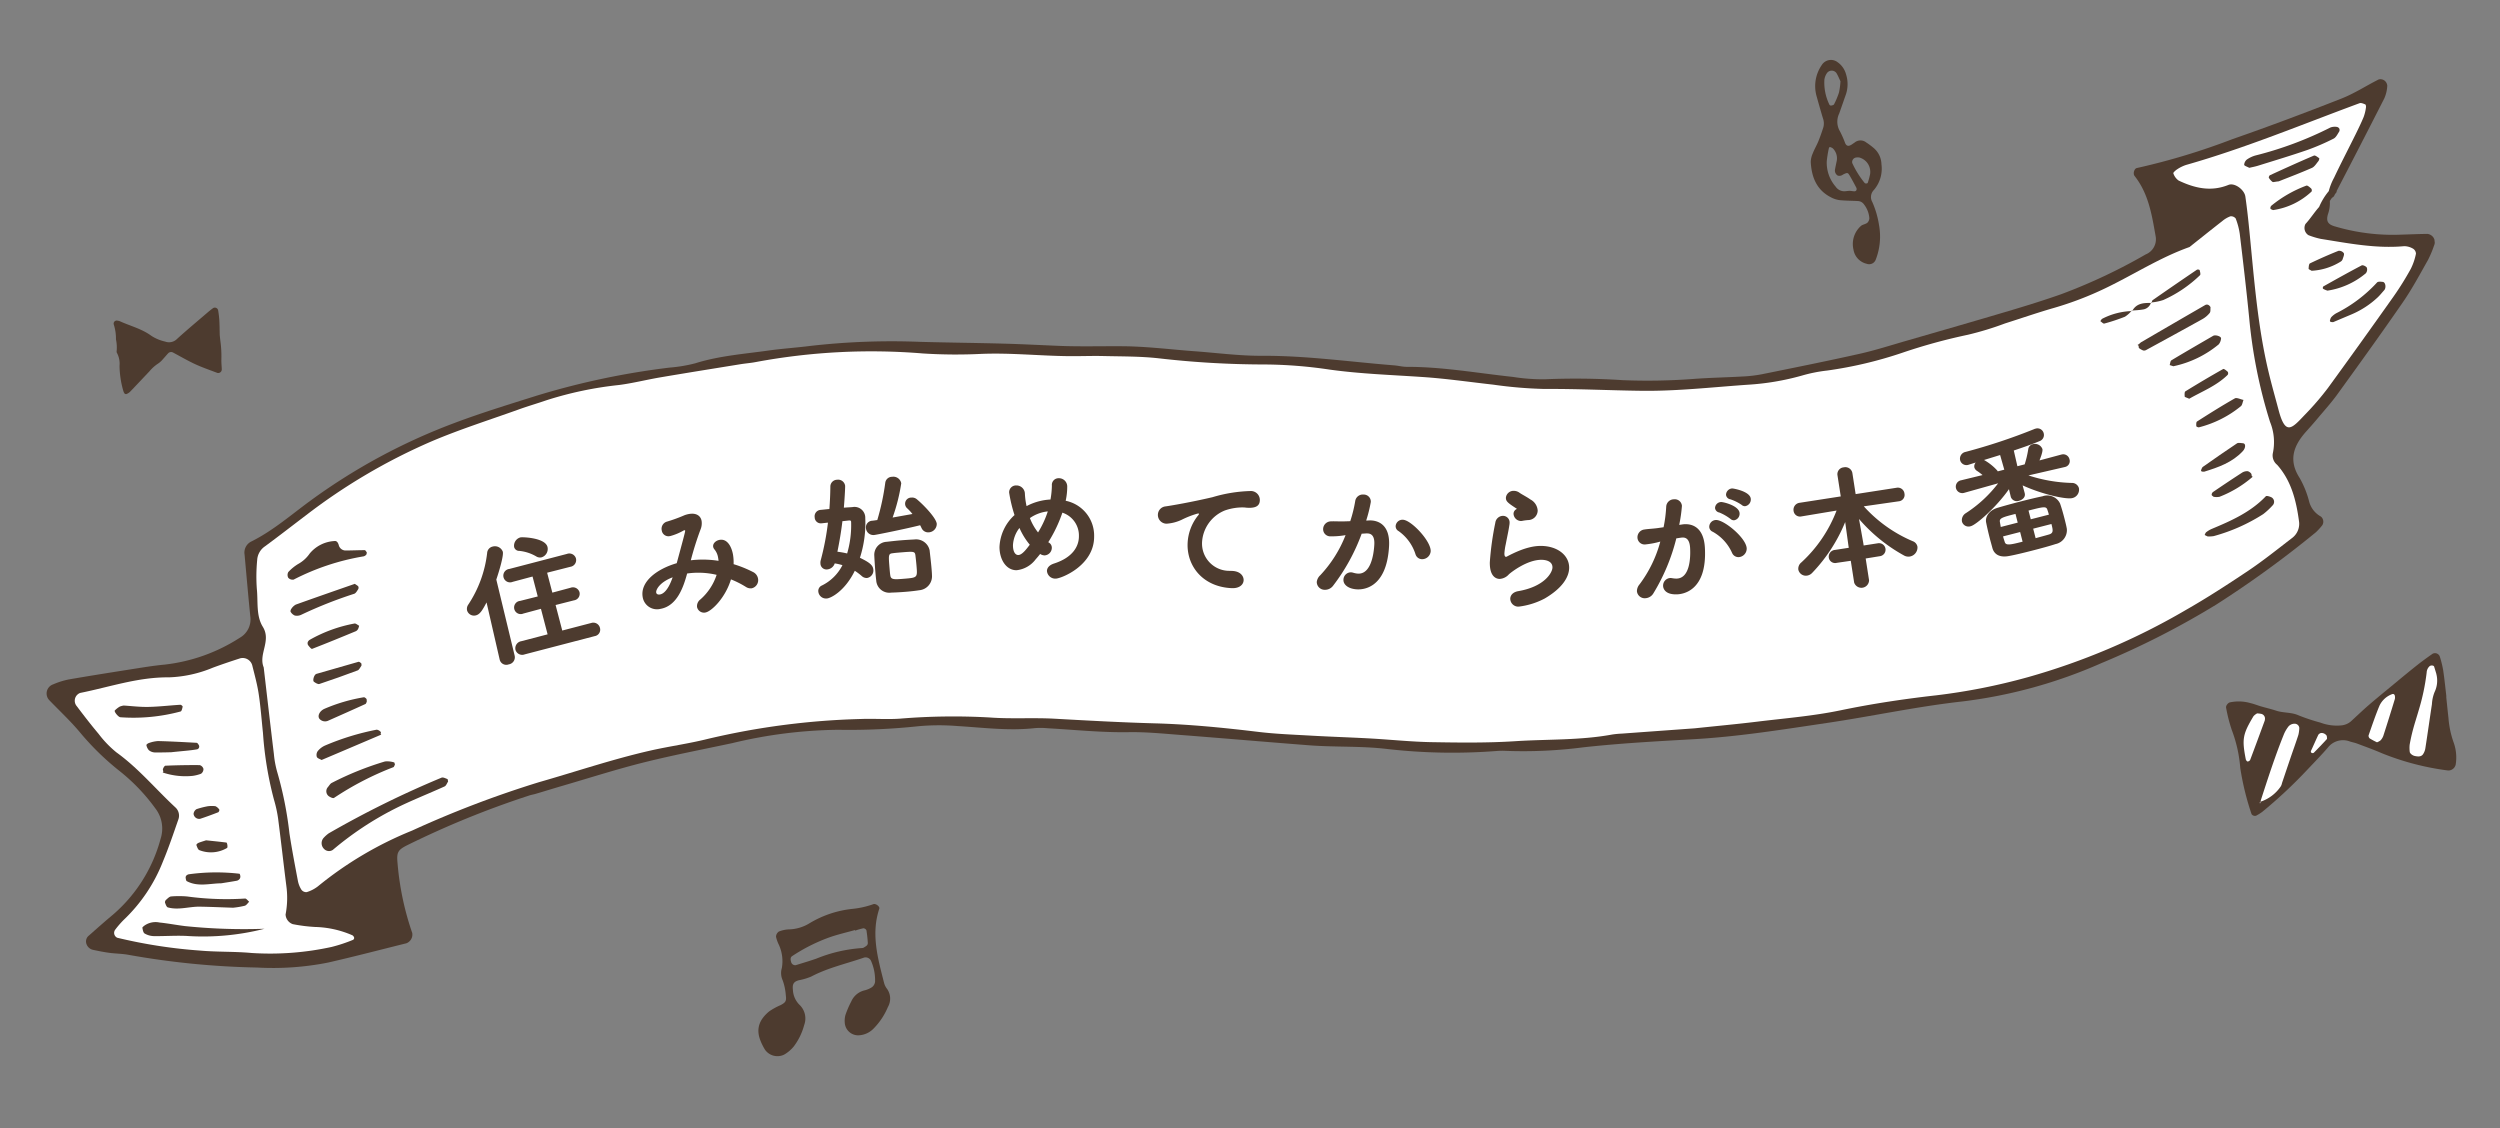 <svg xmlns="http://www.w3.org/2000/svg" xmlns:xlink="http://www.w3.org/1999/xlink" width="390.313" height="176.127" viewBox="0 0 390.313 176.127">
  <rect x="0" y="0" width="390.313" height="176.127" fill="#808080" stroke="none"/>
  <defs>
    <clipPath id="clip-path">
      <rect id="長方形_6984" data-name="長方形 6984" width="378" height="103.693" transform="translate(0 11.981)" fill="none"/>
    </clipPath>
    <clipPath id="clip-path-2">
      <rect id="長方形_6985" data-name="長方形 6985" width="378.025" height="137.366" fill="none"/>
    </clipPath>
  </defs>
  <g id="_start-living_14" data-name=" start-living_14" transform="matrix(0.995, -0.105, 0.105, 0.995, 0, 39.514)">
    <g id="グループ_7972" data-name="グループ 7972">
      <g id="グループ_7971" data-name="グループ 7971" clip-path="url(#clip-path)">
        <path id="パス_17432" data-name="パス 17432" d="M376.98,36.77c-1.337-.126-2.679-.206-4.022-.308a31.78,31.78,0,0,1-10.265-2.4c-.955-.41-1.226-.9-.81-1.953a5.269,5.269,0,0,0,.517-2.042c.126-.16.256-.317.4-.471a.688.688,0,0,0,.339-.231c.065-.1.129-.194.191-.293.049-.046.092-.092.145-.139a.455.455,0,0,0,.16-.323q4.486-6.773,8.91-13.588a5.637,5.637,0,0,0,.655-1.88,1.119,1.119,0,0,0-.345-.868,1.077,1.077,0,0,0-.878-.268c-2.042.767-4.01,1.783-6.1,2.359-5.83,1.608-11.684,3.135-17.573,4.509a105.927,105.927,0,0,1-15.312,2.92c-.407.034-.733.8-.477,1.2,1.879,2.969,2.042,6.329,2.276,9.676a2.552,2.552,0,0,1-1.845,2.676,87.4,87.4,0,0,1-13.806,4.8c-2.778.659-5.58,1.216-8.389,1.737-5.454,1.016-10.918,1.977-16.378,2.95-2.482.44-4.958.961-7.459,1.25-5.177.6-10.369,1.084-15.556,1.577a21.091,21.091,0,0,1-3.027.022c-2.516-.12-5.029-.342-7.545-.419a95.533,95.533,0,0,1-11.05-.97,112.486,112.486,0,0,0-12.029-1.411,29.364,29.364,0,0,1-4.949-.89c-5.42-1.164-10.76-2.726-16.3-3.3-.662-.068-1.306-.32-1.965-.443-6.772-1.26-13.458-2.953-20.341-3.646-3.5-.351-6.951-1.192-10.425-1.817-3.64-.659-7.259-1.512-10.927-1.934-3.335-.382-6.689-.628-10.015-1.118-2.824-.416-5.642-.865-8.472-1.241-4.33-.576-8.672-1.078-13-1.654a111.821,111.821,0,0,0-17.1-1.164c-2.187.046-4.376-.043-6.56.031-3.862.132-7.739.012-11.567.782a22.972,22.972,0,0,1-4.025.246A120.25,120.25,0,0,0,81.03,30.9c-4.447.9-8.9,1.765-13.289,2.907a93.57,93.57,0,0,0-23.7,9.744c-3.191,1.857-6.236,4-9.732,5.309a1.927,1.927,0,0,0-1.293,1.949c-.046,3.2-.108,6.39-.123,9.587A3.307,3.307,0,0,1,30.9,63.628a27.254,27.254,0,0,1-12.146,2.929c-1.678-.022-3.36.083-5.038.166-3.357.172-6.717.345-10.074.57a11.994,11.994,0,0,0-2.445.5,1.508,1.508,0,0,0-.884,2.378c1.444,1.857,3,3.637,4.3,5.59a41.757,41.757,0,0,0,5.466,6.575,29.521,29.521,0,0,1,4.928,6.369,5.163,5.163,0,0,1,.32,4.826,23.67,23.67,0,0,1-8.583,10.951c-1.4.936-2.762,1.909-4.13,2.886a1.153,1.153,0,0,0-.5,1.3,1.394,1.394,0,0,0,1,1.007c.8.262,1.6.511,2.418.708.979.237,2,.339,2.96.631a126.89,126.89,0,0,0,19.733,4.068,44.108,44.108,0,0,0,11.068.388c4.167-.5,8.318-1.133,12.476-1.712a1.458,1.458,0,0,0,1.069-1.5,44.459,44.459,0,0,1-1.138-11c.009-1.731.231-2.1,1.712-2.673a142.785,142.785,0,0,1,19.839-5.747c.326-.074.668-.086,1-.148,1.487-.274,2.969-.57,4.456-.838,4.3-.776,8.586-1.669,12.907-2.276,4.657-.656,9.35-1.047,14.028-1.543A73.367,73.367,0,0,1,122.26,87.7a102.29,102.29,0,0,0,12.578.761,35.816,35.816,0,0,1,6.005.613c3.976.665,7.921,1.617,11.992,1.589a12.012,12.012,0,0,1,2,.237c4.145.671,8.251,1.552,12.451,1.925,2.67.237,5.316.785,7.961,1.272,6.609,1.216,13.209,2.5,19.818,3.717,3.96.73,7.995.942,11.94,1.826a89.686,89.686,0,0,0,17,2.131,11.173,11.173,0,0,1,1.506.132,73.066,73.066,0,0,0,12.079.721c5.722-.025,11.429.259,17.139.542,7.065.351,14.117-.037,21.173-.336s14.09-1.069,21.164-1.115a76.226,76.226,0,0,0,22.319-3.674,129.719,129.719,0,0,0,18.815-7.22,163.353,163.353,0,0,0,16.593-9.562,9.546,9.546,0,0,0,1.127-1,1.042,1.042,0,0,0-.062-1.358,3.771,3.771,0,0,1-1.58-2.458,14.85,14.85,0,0,0-1.09-3.871c-1.509-2.966-.419-5.146,1.771-7.123.625-.564,1.25-1.13,1.854-1.715,1.207-1.17,2.47-2.294,3.591-3.542,3.933-4.382,7.859-8.768,11.691-13.237,1.638-1.909,3.058-4.01,4.527-6.061a16.054,16.054,0,0,0,1.22-2.2,1.286,1.286,0,0,0-.443-1.765,1.264,1.264,0,0,0-.419-.16" fill="#4d3b2f"/>
        <path id="パス_17433" data-name="パス 17433" d="M43.523,112.358a23.866,23.866,0,0,1-3.425.745,44.792,44.792,0,0,1-12.537-.376c-2.627-.524-5.322-.7-7.949-1.216a78.936,78.936,0,0,1-12.63-3.345.834.834,0,0,1-.191-1.276,14.773,14.773,0,0,1,1.46-1.37,25.228,25.228,0,0,0,7.065-8.426c1.124-2.054,2.1-4.188,3.1-6.313a1.735,1.735,0,0,0-.28-1.894c-2.759-3.156-5.084-6.676-8.245-9.5a16.558,16.558,0,0,1-2.458-3.157c-1.035-1.528-2-3.1-2.95-4.681a1.3,1.3,0,0,1,.353-1.8,1.282,1.282,0,0,1,.395-.179c4.666-.434,9.27-1.518,14.028-.967a19.477,19.477,0,0,0,6.976-.779c1.463-.373,2.938-.7,4.416-1.01A1.551,1.551,0,0,1,32.4,68.145c0,.023.006.045.008.068.212,1.494.456,2.99.52,4.5.089,2.011.022,4.028.022,6.042a54.824,54.824,0,0,0,.613,10.539,20.55,20.55,0,0,1,.333,3c.086,3.523.1,7.053.176,10.579a13.744,13.744,0,0,1-.588,4.447,1.681,1.681,0,0,0,.964,1.611,24.76,24.76,0,0,0,3.4.8,15.5,15.5,0,0,1,5.67,1.906.622.622,0,0,1,.231.428.385.385,0,0,1-.225.3" fill="#fff"/>
        <path id="パス_17434" data-name="パス 17434" d="M350.994,81.767c-2.433,1.494-4.844,3.043-7.364,4.373-3.418,1.8-6.874,3.554-10.409,5.1a105.134,105.134,0,0,1-25.481,7.779,95.548,95.548,0,0,1-14.563,1.316c-5.045.034-10.071.262-15.1.764-4.339.434-8.734.317-13.1.391-3.024.052-6.052.009-9.76.009-3.354-.108-7.388-.243-11.42-.373a13.618,13.618,0,0,0-1.512-.015c-5.057.391-10.064-.345-15.1-.551-4.373-.176-8.709-.69-13.039-1.223-3.16-.391-6.286-1.062-9.433-1.574-2.984-.484-5.981-.893-8.968-1.38-2.812-.462-5.645-.859-8.42-1.5-5.245-1.2-10.511-2.291-15.842-3-5.165-.69-10.3-1.521-15.442-2.356-3.3-.536-6.686-.65-9.994-1.244A100.811,100.811,0,0,0,132,86.983c-2.011-.074-4.01-.453-6.018-.585a116.508,116.508,0,0,0-24.16.588c-2.99.422-6.03.508-9.033.865-6.012.716-11.912,2.05-17.866,3.091a162.081,162.081,0,0,0-20.44,5.426,56.947,56.947,0,0,0-15.531,7.114,5.422,5.422,0,0,1-1.829.708.94.94,0,0,1-.767-.447,3.919,3.919,0,0,1-.407-1.432c-.206-2.513-.419-5.029-.536-7.548a57.227,57.227,0,0,0-.862-9.529,15.362,15.362,0,0,1-.253-3.012c-.071-4.536-.111-9.076-.16-13.612-.634-2.153,1.654-3.985.527-6.313-.887-1.839-.308-3.982-.308-5.984a26.931,26.931,0,0,1,.53-4.484A2.77,2.77,0,0,1,36.3,49.855C38.62,48.5,40.9,47.08,43.206,45.688A91.838,91.838,0,0,1,63.8,36.31c4.647-1.429,9.433-2.4,14.16-3.557,1.466-.36,2.953-.625,4.422-.964A56.532,56.532,0,0,1,93.9,30.607c2.177-.052,4.345-.37,6.523-.508,4.195-.265,8.389-.49,12.584-.724.841-.049,1.685-.018,2.519-.092A98.234,98.234,0,0,1,141.6,30.694a80.47,80.47,0,0,0,9.014,1.016c4.543.293,8.984,1.25,13.489,1.777,1.832.216,3.68.326,5.51.567,2.827.366,5.685.637,8.463,1.247A145.37,145.37,0,0,0,194.474,38a70.99,70.99,0,0,1,9.9,1.841c4.74,1.18,9.569,1.848,14.361,2.686,3.649.634,7.222,1.549,10.828,2.341a67.511,67.511,0,0,0,7.912,1.512c5.011.493,9.987,1.278,14.989,1.869,5.531.653,11.065.6,16.6.8a39.942,39.942,0,0,0,8.543-.53,23.449,23.449,0,0,1,4.01-.37,63.839,63.839,0,0,0,11.986-1.537A88.913,88.913,0,0,1,304.04,44.9a47.925,47.925,0,0,0,5.937-1.147c2.633-.539,5.251-1.149,7.9-1.617a51.543,51.543,0,0,0,8.266-2.208c4.589-1.632,8.956-3.868,13.723-5.011,1.839-1.167,3.668-2.341,5.516-3.492a4.237,4.237,0,0,1,1.333-.607.916.916,0,0,1,.788.422,10.818,10.818,0,0,1,.382,2.464c.062,4.373.114,8.746.086,13.116A77.841,77.841,0,0,0,349.5,63.359a8.341,8.341,0,0,1-.086,4.955,1.862,1.862,0,0,0,.493,1.836c1.94,2.719,2.368,5.858,2.464,9.079a2.761,2.761,0,0,1-1.377,2.538" fill="#fff"/>
        <path id="パス_17435" data-name="パス 17435" d="M374.895,39.677a9.283,9.283,0,0,1-1.047,2.254,46.68,46.68,0,0,1-3.1,3.976q-5.824,6.635-11.737,13.184a44.377,44.377,0,0,1-4.047,3.794c-2.184,1.863-3.3,2.926-3.939-1.216-.308-1.989-.656-3.97-.918-5.972-.967-7.364-.73-14.764-.681-22.158.012-1.848.009-3.7-.062-5.547-.043-1.084-1.438-2.365-2.436-2.079-2.846.816-5.306-.055-7.659-1.494a2.225,2.225,0,0,1-.7-1.213c-.034-.111.422-.443.7-.576a5.624,5.624,0,0,1,1.417-.511c9.455-1.641,18.641-4.382,27.921-6.738.256-.068.607.136.875.283.086.046.1.33.059.477a7.074,7.074,0,0,1-.5,1.414c-.48.887-1.016,1.743-1.555,2.6-1.349,2.131-2.747,4.235-4.056,6.387a9.053,9.053,0,0,0-1.032,1.977,9.841,9.841,0,0,0-1.758,2.3c-.841.761-1.546,1.675-2.4,2.421a1.333,1.333,0,0,0,.28,1.78,12.067,12.067,0,0,0,1.851.779c4.213,1.133,8.4,2.439,12.827,2.5a2.739,2.739,0,0,1,1.364.554.96.96,0,0,1,.339.828" fill="#fff"/>
        <path id="パス_17436" data-name="パス 17436" d="M60.886,89.34c-.206.243-.37.619-.628.705-2.7.9-5.466,1.648-8.127,2.661a49.885,49.885,0,0,0-10.252,5.353,1.056,1.056,0,0,1-1.337-.277,1.245,1.245,0,0,1,.128-1.756L40.7,96a4.945,4.945,0,0,1,.816-.576,152.813,152.813,0,0,1,18.413-6.789c.249-.071.6.166.884.308.074.037.049.262.071.4" fill="#4d3b2f"/>
        <path id="パス_17437" data-name="パス 17437" d="M52.022,52.436c-.034.12-.04.28-.123.357a.794.794,0,0,1-.431.222,37.049,37.049,0,0,0-11.25,2.464.915.915,0,0,1-.8-.373.934.934,0,0,1,.1-.89,7.081,7.081,0,0,1,1.654-1.084A5.284,5.284,0,0,0,43.134,51.7a5.394,5.394,0,0,1,4.022-1.54c.394-.025.548.293.628.681a1.1,1.1,0,0,0,.97.97c1,.1,2,.157,2.99.262.1.012.188.24.274.366" fill="#4d3b2f"/>
        <path id="パス_17438" data-name="パス 17438" d="M52.909,85.851c-.1.129-.169.342-.286.37a47.344,47.344,0,0,0-9.71,3.794c-.172.086-.61-.182-.825-.388a.972.972,0,0,1,0-1.34c.246-.216.45-.542.736-.644a47.925,47.925,0,0,1,8.6-2.451,3.627,3.627,0,0,1,1.4.3c.059.015.062.234.089.36" fill="#4d3b2f"/>
        <path id="パス_17439" data-name="パス 17439" d="M337.927,80.12l-.422-.271c.089-.136.154-.32.28-.4a3.934,3.934,0,0,1,.887-.419c3.194-.952,6.35-1.971,8.959-4.188.129-.111.619.1.878.268a.8.8,0,0,1,.162,1.12.831.831,0,0,1-.153.155,10.972,10.972,0,0,1-1.58,1.183,27.843,27.843,0,0,1-8.029,2.6,4.249,4.249,0,0,1-.982-.052" fill="#4d3b2f"/>
        <path id="パス_17440" data-name="パス 17440" d="M41.607,83.93c-.237-.179-.613-.317-.69-.554a1.028,1.028,0,0,1,.222-.875,3.059,3.059,0,0,1,1.247-.764,39.69,39.69,0,0,1,8.272-1.611,1.023,1.023,0,0,1,.616.474c-.28.61.45.231-.194.428q-4.73,1.455-9.473,2.9" fill="#4d3b2f"/>
        <path id="パス_17441" data-name="パス 17441" d="M342.149,44.589c-.068.3-.04.7-.228.89a3.951,3.951,0,0,1-1.22.828c-3.074,1.312-6.159,2.593-9.242,3.877a.632.632,0,0,1-.49.018c-.243-.145-.644-.391-.622-.551.08-.665-.527-.169.065-.493.145-.083.268-.206.419-.274q5.248-2.361,10.5-4.7c.354-.157.65.034.816.4" fill="#4d3b2f"/>
        <path id="パス_17442" data-name="パス 17442" d="M49.638,57.127c.28.259.45.348.508.49a.485.485,0,0,1-.074.419c-.2.243-.431.588-.7.637a67.779,67.779,0,0,0-8.588,2.4,1.571,1.571,0,0,1-.973,0,1.406,1.406,0,0,1-.579-.634c-.055-.1.04-.348.142-.453a1.936,1.936,0,0,1,.767-.594c3.2-.782,6.409-1.528,9.5-2.254" fill="#4d3b2f"/>
        <path id="パス_17443" data-name="パス 17443" d="M49.629,63.708a2.378,2.378,0,0,1-.206.471.834.834,0,0,1-.373.317c-2.362.7-4.727,1.392-7.1,2.033-.129.034-.413-.407-.567-.659a.6.6,0,0,1,.015-.48.806.806,0,0,1,.37-.32,22.351,22.351,0,0,1,7.163-1.78c.216-.028.468.271.7.419" fill="#4d3b2f"/>
        <path id="パス_17444" data-name="パス 17444" d="M335.41,53.151c-.249-.111-.4-.179-.551-.243.114-.243.163-.625.348-.711,2.279-1.062,4.576-2.082,6.871-3.111.4-.179,1.29.231,1.189.545a1.717,1.717,0,0,1-.45.862,16.389,16.389,0,0,1-7.407,2.658" fill="#4d3b2f"/>
        <path id="パス_17445" data-name="パス 17445" d="M49.34,69.932c-.228.243-.41.616-.671.684q-3.067.8-6.166,1.481c-.231.049-.582-.231-.81-.434s.145-1.115.505-1.18q3.363-.614,6.732-1.186c.12-.022.3.139.4.262.062.086.012.253.012.373" fill="#4d3b2f"/>
        <path id="パス_17446" data-name="パス 17446" d="M49.571,75.627c-.071.1-.136.293-.253.333-2.036.681-4.078,1.34-6.119,2a1.159,1.159,0,0,1-1.272-.487c-.259-.511.2-1.173.918-1.429a26.35,26.35,0,0,1,6.329-1.158c.12-.012.3.157.385.286.062.108.012.283.012.453" fill="#4d3b2f"/>
        <path id="パス_17447" data-name="パス 17447" d="M337.341,58.457c-.413-.249-.668-.336-.665-.413.009-.277.028-.721.188-.8q3.09-1.487,6.233-2.849c.132-.055.484.3.671.517a.469.469,0,0,1-.065.462c-1.953,1.555-4.324,2.168-6.363,3.08" fill="#4d3b2f"/>
        <path id="パス_17448" data-name="パス 17448" d="M345.746,59.526c-.2.382-.277.782-.514.933a16.938,16.938,0,0,1-6.84,2.587c-.126.018-.4-.148-.4-.219.009-.249.037-.644.191-.718,2.06-1.026,4.127-2.045,6.236-2.963.32-.139.865.237,1.324.379" fill="#4d3b2f"/>
        <path id="パス_17449" data-name="パス 17449" d="M338.469,70.015c-.425-.022-.561-.123-.419-.366.086-.142.16-.33.289-.4,1.888-1.047,3.776-2.094,5.688-3.092.234-.123.619.034.93.083.462.074.342.788-.139,1.207-1.832,1.6-4.074,2.122-6.35,2.572" fill="#4d3b2f"/>
        <path id="パス_17450" data-name="パス 17450" d="M333.061,42.979c.074-.148.111-.366.231-.431q3.674-2.023,7.373-4a.485.485,0,0,1,.4.1c.034.271.117.693-.025.807a19.834,19.834,0,0,1-6.1,3.252,8.161,8.161,0,0,1-1.953.182Z" fill="#4d3b2f"/>
        <path id="パス_17451" data-name="パス 17451" d="M339.507,74.059c-.092-.108-.262-.219-.256-.32a.57.57,0,0,1,.237-.413c1.583-.85,3.172-1.691,4.774-2.5a1.518,1.518,0,0,1,.936-.179c.234.052.582.388.573.585-.037.665.524.111-.034.49a17.559,17.559,0,0,1-5.3,2.442,2.539,2.539,0,0,1-.933-.1" fill="#4d3b2f"/>
        <path id="パス_17452" data-name="パス 17452" d="M329.865,43.832a4.25,4.25,0,0,1-1.158.841,29.349,29.349,0,0,1-3.317.724c-.16.028-.379-.283-.573-.44.114-.117.2-.283.339-.342a10.783,10.783,0,0,1,4.77-.705Z" fill="#4d3b2f"/>
        <path id="パス_17453" data-name="パス 17453" d="M329.926,43.908c.792-1.164,1.949-1.09,3.132-.93l-.068-.092a1.51,1.51,0,0,1-1.361.958c-.585.04-1.176,0-1.765-.012l.062.077" fill="#4d3b2f"/>
        <path id="パス_17454" data-name="パス 17454" d="M29.984,109.183a38.675,38.675,0,0,1-11.891-.108c-1.8-.314-3.64-.348-5.457-.57a2.973,2.973,0,0,1-1.34-.554c-.2-.151-.222-.594-.249-.909-.009-.1.219-.225.354-.317a3.017,3.017,0,0,1,2.4-.228c1.3.274,2.568.662,3.862.964a89.775,89.775,0,0,0,12.322,1.722" fill="#4d3b2f"/>
        <path id="パス_17455" data-name="パス 17455" d="M25.42,105.4c-1.46-.2-3.286-.48-5.118-.705-1.654-.2-3.363.228-4.971-.41-.2-.08-.293-.514-.363-.8a.53.53,0,0,1,.216-.407c.262-.185.564-.45.844-.44a15.219,15.219,0,0,1,2.473.265,45.549,45.549,0,0,0,8.953,1.272c.2,0,.394.366.591.564-.243.191-.465.487-.736.548a12.963,12.963,0,0,1-1.888.117" fill="#4d3b2f"/>
        <path id="パス_17456" data-name="パス 17456" d="M24.012,101.419c-1.8-.169-3.677.206-5.309-.893-.1-.068-.111-.308-.12-.471a.512.512,0,0,1,.1-.366.735.735,0,0,1,.447-.2,31.386,31.386,0,0,1,7.862.745c.068.018.108.289.1.44a.618.618,0,0,1-.16.373.787.787,0,0,1-.434.225c-.825.065-1.654.1-2.482.148" fill="#4d3b2f"/>
        <path id="パス_17457" data-name="パス 17457" d="M11.832,72.245c1.139.191,2.448.5,3.776.61,1.657.142,3.326.117,4.989.191.12.006.345.256.32.326-.083.265-.225.693-.394.718A28.332,28.332,0,0,1,11.078,74c-.317-.059-.927-.992-.745-1.149a3.844,3.844,0,0,1,.822-.514,2.778,2.778,0,0,1,.678-.1" fill="#4d3b2f"/>
        <path id="パス_17458" data-name="パス 17458" d="M21.358,84.28a11.14,11.14,0,0,1-4.422-.927c-.6-.293.049.182-.117-.465-.046-.172.3-.641.453-.631q2.675.166,5.34.471a.852.852,0,0,1,.514.653.893.893,0,0,1-.459.708,5.97,5.97,0,0,1-1.309.191" fill="#4d3b2f"/>
        <path id="パス_17459" data-name="パス 17459" d="M18.42,80.264c-.249-.022-1.423-.1-2.59-.24a1.567,1.567,0,0,1-.868-.44,1.642,1.642,0,0,1-.3-.838c-.012-.068.243-.246.394-.271a5.059,5.059,0,0,1,1.475-.163c2,.262,3.985.585,5.972.905.114.018.219.231.286.373a.449.449,0,0,1-.192.6.457.457,0,0,1-.23.049c-1,.068-2.011.022-3.942.022" fill="#4d3b2f"/>
        <path id="パス_17460" data-name="パス 17460" d="M22.359,94.5c.856.182,1.993.416,3.123.681.071.015.108.283.108.434s-.015.379-.1.416a4.95,4.95,0,0,1-4.327-.111c-.219-.1-.3-.542-.382-.844-.018-.065.188-.249.32-.289.308-.1.637-.151,1.26-.286" fill="#4d3b2f"/>
        <path id="パス_17461" data-name="パス 17461" d="M23.15,89.242a4.847,4.847,0,0,1,1.213.114,1.421,1.421,0,0,1,.557.6c.043.068-.108.363-.212.391-.958.262-1.925.508-2.9.718a.879.879,0,0,1-.952-.887.986.986,0,0,1,.536-.671,12.988,12.988,0,0,1,1.755-.262" fill="#4d3b2f"/>
        <path id="パス_17462" data-name="パス 17462" d="M350.437,23.6c-.3-.209-.742-.394-.736-.548a1.135,1.135,0,0,1,.511-.779,4.459,4.459,0,0,1,1.4-.487,55.915,55.915,0,0,0,12.079-3.111,1.978,1.978,0,0,1,.961,0,.576.576,0,0,1,.391.286.54.54,0,0,1-.046.48c-.3.37-.594.865-1,1.016a35.579,35.579,0,0,1-4.284,1.334c-2.6.6-5.22,1.093-7.838,1.617-.487.1-.986.136-1.432.194" fill="#4d3b2f"/>
        <path id="パス_17463" data-name="パス 17463" d="M360.945,48.925c-.443-.04-.579-.139-.44-.422a1.1,1.1,0,0,1,.216-.379,3.229,3.229,0,0,1,.841-.533A22.128,22.128,0,0,0,368.4,43.48c.179-.148.607-.055.9.012.419.1.456.97.074,1.312s-.727.7-1.121,1a13.89,13.89,0,0,1-4.462,2.254c-.952.286-1.9.576-2.852.865" fill="#4d3b2f"/>
        <path id="パス_17464" data-name="パス 17464" d="M354.81,26.182c-.668,0-.9.071-.992-.015a2.254,2.254,0,0,1-.5-.7c-.037-.08.1-.342.212-.379,2.374-.8,4.749-1.592,7.142-2.325.2-.062.542.286.779.493.043.037-.068.339-.176.443-.354.345-.69.81-1.124.945-1.919.61-3.865,1.118-5.343,1.534" fill="#4d3b2f"/>
        <path id="パス_17465" data-name="パス 17465" d="M353.436,30.552c-.132-.089-.351-.16-.379-.274a.524.524,0,0,1,.188-.434,19.166,19.166,0,0,1,5.769-2.545c.172-.052.5.311.7.533a.479.479,0,0,1,.012.468,11.119,11.119,0,0,1-6.289,2.251" fill="#4d3b2f"/>
        <path id="パス_17466" data-name="パス 17466" d="M360.568,43.943a3.049,3.049,0,0,1-.668-.376.368.368,0,0,1,.083-.342c2.094-.9,4.191-1.8,6.31-2.642.182-.074.668.216.758.44a.935.935,0,0,1-.246.85,12.136,12.136,0,0,1-6.236,2.07" fill="#4d3b2f"/>
        <path id="パス_17467" data-name="パス 17467" d="M358.428,40.6c-.194-.157-.44-.277-.431-.36.046-.289.117-.751.3-.816,1.531-.545,3.08-1.044,4.644-1.484a.906.906,0,0,1,.77.45c.092.225-.132.588-.256.875a.73.73,0,0,1-.323.366,9.551,9.551,0,0,1-4.7.97" fill="#4d3b2f"/>
      </g>
    </g>
    <g id="グループ_7974" data-name="グループ 7974">
      <g id="グループ_7973" data-name="グループ 7973" clip-path="url(#clip-path-2)">
        <path id="パス_17468" data-name="パス 17468" d="M32.76,16.367c0,.106-.009.5,0,.9a17.777,17.777,0,0,1-.149,2.88c-.068.5-.06,1.016-.1,1.523a.556.556,0,0,1-.6.515.525.525,0,0,1-.13-.025c-1.108-.563-2.239-1.088-3.308-1.723-1.112-.665-2.162-1.439-3.24-2.166a.633.633,0,0,0-.782.036c-.3.258-.58.539-.882.8a3.548,3.548,0,0,1-.807.608,6.14,6.14,0,0,0-1.51,1.082c-1.12.955-2.231,1.92-3.358,2.867a1.729,1.729,0,0,1-.593.284.323.323,0,0,1-.279-.126,1.53,1.53,0,0,1-.153-.474,14.671,14.671,0,0,1-.165-3.892,3.576,3.576,0,0,0-.171-2,.45.45,0,0,1-.037-.33,6.013,6.013,0,0,0,.086-1.84,7.2,7.2,0,0,0-.1-2.361.48.48,0,0,1,.406-.544.473.473,0,0,1,.252.031,1.735,1.735,0,0,1,.32.112c1.552.917,3.28,1.533,4.649,2.771a6.409,6.409,0,0,0,2.068,1.138,1.743,1.743,0,0,0,1.88-.206c1.687-1.241,3.431-2.4,5.155-3.592.279-.192.564-.378.857-.548a.527.527,0,0,1,.848.438,14.067,14.067,0,0,1,.016,1.523c-.031.678-.1,1.355-.181,2.323M20.142,20.781l.05-.012-.069.029-.024.049Z" fill="#4d3b2f"/>
        <path id="パス_17469" data-name="パス 17469" d="M372.344,108.881c0,1.1-.009,2.208,0,3.312a14.726,14.726,0,0,0,.379,3.835,6.932,6.932,0,0,1-.019,3.555,1.184,1.184,0,0,1-1.272.8A41.543,41.543,0,0,1,361.4,116.6c-1.2-.679-2.447-1.281-3.681-1.9-.327-.165-.687-.264-1.024-.413a2.991,2.991,0,0,0-3.558.58c-1.142,1.069-2.351,2.068-3.54,3.086a73.844,73.844,0,0,1-7.713,5.822,7.692,7.692,0,0,1-.989.477.632.632,0,0,1-.679-.31,42.112,42.112,0,0,1-1-7.364,21.221,21.221,0,0,0-.693-6.02,24.932,24.932,0,0,1-.519-3.545c-.04-.3.357-.724.661-.774a6.61,6.61,0,0,1,3.245.468c.521.178,1.01.447,1.521.657.766.314,1.553.582,2.307.924,1.088.493,2.323.462,3.392,1.09a30.037,30.037,0,0,0,3.265,1.481,7.235,7.235,0,0,0,3.2.776,2.688,2.688,0,0,0,1.558-.47c1.036-.769,2.057-1.559,3.117-2.294,1.36-.944,2.75-1.848,4.131-2.762,1.3-.863,2.606-1.733,3.928-2.571.852-.54,1.731-1.041,2.613-1.531a.8.8,0,0,1,1.033.461.734.734,0,0,1,.031.1,16.124,16.124,0,0,1,.3,2.178c.06,1.379.049,2.76.067,4.142h-.02" fill="#4d3b2f"/>
        <path id="パス_17470" data-name="パス 17470" d="M341.792,122.157a6.154,6.154,0,0,0,3.414-2.057,1.572,1.572,0,0,0,.241-.489c.61-1.327,1.216-2.656,1.831-3.981.5-1.077,1.022-2.144,1.5-3.231a5.248,5.248,0,0,0,.255-1.056.719.719,0,0,0-.649-.731,1.243,1.243,0,0,0-1.007.323,5.339,5.339,0,0,0-.812,1.09c-1.721,3.225-3.2,6.565-4.684,9.9a.993.993,0,0,0-.04.271c-.24.109-.263.173-.07.179l.02-.222" fill="#fff"/>
        <path id="パス_17471" data-name="パス 17471" d="M371.188,105.213c-.02-.107-.116-.644-.228-1.178-.046-.226-.5-.284-.7-.139a1.4,1.4,0,0,0-.551.917,33.6,33.6,0,0,1-1.87,5.771c-.378.939-.8,1.862-1.162,2.807-.3.772-.561,1.558-.791,2.352a5.143,5.143,0,0,0-.106,1.093c-.016.261.348.632.718.75.449.143.934.259,1.289-.119a2.294,2.294,0,0,0,.49-.965c.59-2.223,1.146-4.456,1.728-6.682a5.917,5.917,0,0,1,.6-1.816,4.153,4.153,0,0,0,.578-2.79" fill="#fff"/>
        <path id="パス_17472" data-name="パス 17472" d="M360.856,114.842a2.087,2.087,0,0,0,.583-.243,2.114,2.114,0,0,0,.5-.646q1.224-2.762,2.4-5.544a1.244,1.244,0,0,0,.041-.539.354.354,0,0,0-.14-.229.309.309,0,0,0-.238-.027,3.524,3.524,0,0,0-2.164,1.588c-.787,1.44-1.472,2.938-2.174,4.424a.546.546,0,0,0,.132.5,12.617,12.617,0,0,0,1.059.718" fill="#fff"/>
        <path id="パス_17473" data-name="パス 17473" d="M342.736,108.39a1.963,1.963,0,0,0-.622.383c-1.968,2.616-2.176,3.348-1.9,6.546.012.142.141.366.245.385a.5.5,0,0,0,.427-.209c.982-1.948,1.943-3.905,2.906-5.863a1.813,1.813,0,0,0,.065-.264.749.749,0,0,0-.522-.841,5.368,5.368,0,0,0-.6-.137" fill="#fff"/>
        <path id="パス_17474" data-name="パス 17474" d="M353.169,113.036a.966.966,0,0,0-.843-.556.74.74,0,0,0-.443.223c-.47.759-.9,1.541-1.363,2.306-.124.206-.124.348.1.44a.3.3,0,0,0,.258-.02c.755-.622,1.51-1.246,2.239-1.9.091-.081.037-.326.05-.5" fill="#fff"/>
        <path id="パス_17475" data-name="パス 17475" d="M110.978,127.356a3.486,3.486,0,0,0,.82,2.437,2.946,2.946,0,0,1,.351,3.177A9.59,9.59,0,0,1,110.2,136.1a5.4,5.4,0,0,1-1.648,1.126,2.375,2.375,0,0,1-2.889-1.086,9.18,9.18,0,0,1-.578-1.573c-.488-1.879.239-3.22,1.864-4.3a10.277,10.277,0,0,1,1.86-.779c.85-.343,1.008-.532.981-1.5a8.589,8.589,0,0,0-.242-2.32,2.7,2.7,0,0,1,.073-1.919,6.183,6.183,0,0,0-.08-3.653,5.261,5.261,0,0,1-.312-1.29,1,1,0,0,1,.524-.766,4.611,4.611,0,0,1,1.648-.168,6.43,6.43,0,0,0,3.272-.63,16.247,16.247,0,0,1,6.861-1.517,13.681,13.681,0,0,0,3.33-.388c.395-.1,1,.483.851.8-1.729,3.8-1.035,7.7-.474,11.6a2.52,2.52,0,0,0,.348.941,2.633,2.633,0,0,1-.153,2.865,10.576,10.576,0,0,1-2.569,3.1,3.455,3.455,0,0,1-2.506.8,2.1,2.1,0,0,1-1.875-2.029,3.6,3.6,0,0,1,.225-1.316,14.923,14.923,0,0,1,1.153-2.053,3.021,3.021,0,0,1,2.158-1.468,3.658,3.658,0,0,0,1.275-.384,1.242,1.242,0,0,0,.563-.772,7.423,7.423,0,0,0-.285-3.329.927.927,0,0,0-1.049-.613c-2.839.659-5.759.981-8.5,2.08a9.525,9.525,0,0,1-1.974.365c-.823.14-1.089.482-1.072,1.433m10.628-8.212c-.005-.031-.012-.062-.017-.093-1.425.247-2.873.409-4.271.762a27.249,27.249,0,0,0-5.912,2.258c-.33.171-.312.55-.248.887a.649.649,0,0,0,.679.572c1.092-.217,2.19-.419,3.276-.671a22.9,22.9,0,0,1,7.259-.9.629.629,0,0,0,.328-.057c.287-.15.654-.253.67-.657a19.4,19.4,0,0,0-.008-1.974.578.578,0,0,0-.441-.357,10.107,10.107,0,0,0-1.315.231" fill="#4d3b2f"/>
        <path id="パス_17476" data-name="パス 17476" d="M289.561,13.255a1.432,1.432,0,0,1,1.852.134,10.681,10.681,0,0,1,1.061.979,3.411,3.411,0,0,1,.948,2.643,5.119,5.119,0,0,1-1.6,3.887,1.563,1.563,0,0,0-.434,1.85,14.242,14.242,0,0,1,.662,3.683,9.968,9.968,0,0,1-1.078,5.306,1.1,1.1,0,0,1-1.477.489l0,0a2.7,2.7,0,0,1-1.811-2.4,3.768,3.768,0,0,1,1.518-3.545c.281-.223.747-.2,1.059-.4a1.006,1.006,0,0,0,.4-.7,3.965,3.965,0,0,0-.6-2.2,1.223,1.223,0,0,0-.906-.635c-.95-.153-1.91-.245-2.849-.446a3.965,3.965,0,0,1-1.293-.592c-2.088-1.375-2.645-3.453-2.527-5.788a3.5,3.5,0,0,1,.474-1.342c.309-.6.72-1.143,1.039-1.736.363-.676.692-1.372,1-2.075a2.324,2.324,0,0,0,.1-1.415c-.24-1.228-.442-2.463-.654-3.7A5.784,5.784,0,0,1,285.769.669a1.693,1.693,0,0,1,2.374-.323,1.76,1.76,0,0,1,.178.156A3.332,3.332,0,0,1,289.4,2.489a5.054,5.054,0,0,1-.349,3.112c-.46.956-.9,1.921-1.364,2.874a2.929,2.929,0,0,0-.165,2.757,15.5,15.5,0,0,1,.613,1.918c.158.471.435.578.9.371.176-.079.342-.179.524-.276m-1.57,7.376c.036.006.132.014.224.034.188.04.373.1.562.124.3.043.481-.238.35-.566-.25-.622-.5-1.243-.777-1.855s-.3-.646-1.089-.35a.887.887,0,0,1-.8.065.921.921,0,0,1-.325-1.016c.129-.461.293-.912.428-1.372a2.187,2.187,0,0,0-.409-1.9,1.094,1.094,0,0,0-.475-.283c-.021-.01-.142.129-.167.215a18.032,18.032,0,0,0-.524,1.927,5.7,5.7,0,0,0,.963,4.11,1.625,1.625,0,0,0,1.4.863h.634m.431-17.16c-.156-.434-.284-.891-.483-1.316a.91.91,0,0,0-1.459-.171,2.366,2.366,0,0,0-.523,1,7.864,7.864,0,0,0,.38,3.978.293.293,0,0,0,.235.147c.166-.017.41-.035.478-.144a11.867,11.867,0,0,0,.968-1.766,11.337,11.337,0,0,0,.409-1.714m1.112,12.1a.713.713,0,0,0-.624.781,14.439,14.439,0,0,0,1.605,3.309c.035.064.166.094.255.1.072.007.2-.022.217-.069a10.5,10.5,0,0,0,.512-1.315,2.323,2.323,0,0,0-1.4-2.762,1.851,1.851,0,0,0-.56-.047" fill="#4d3b2f"/>
        <path id="パス_17477" data-name="パス 17477" d="M69.783,62.178c-.745,1.111-1.2,1.732-1.847,1.83A1.127,1.127,0,0,1,66.63,63.1a1.157,1.157,0,0,1,.29-.894,18.393,18.393,0,0,0,3.765-7.686,1.093,1.093,0,0,1,.946-.908,1.313,1.313,0,0,1,1.505.962c.091.6-.841,2.867-1.465,4.215l1.6,12.1a1.119,1.119,0,0,1-1.062,1.266,1.057,1.057,0,0,1-1.32-.862l-.007-.042Zm5.074,8.685a1.089,1.089,0,0,1-1.361-.856,1.116,1.116,0,0,1,1.044-1.242l4.195-.635-.616-4.07-2.8.445a1.032,1.032,0,1,1-.3-2.014l2.806-.4-.48-3.178-3.175.5a1.05,1.05,0,1,1-.311-2.056l9.2-1.392a1.074,1.074,0,0,1,1.32.862,1.061,1.061,0,0,1-1.009,1.194l-3.7.538.482,3.178,2.924-.464a1.064,1.064,0,0,1,1.3.845,1.036,1.036,0,0,1-.991,1.169l-2.931.423.616,4.07,4.631-.7a1.063,1.063,0,0,1,1.264.914,1.015,1.015,0,0,1-.946,1.184Zm3.354-15.038a6.527,6.527,0,0,0-2.5-1.108.8.8,0,0,1-.739-.674,1.346,1.346,0,0,1,1.126-1.4c.311-.047,3.827.441,4.05,1.915a1.372,1.372,0,0,1-1.066,1.521,1.1,1.1,0,0,1-.866-.251" fill="#4d3b2f"/>
        <path id="パス_17478" data-name="パス 17478" d="M103.6,67.326a1.11,1.11,0,0,1-1.227-.987,1.307,1.307,0,0,1,.636-1.119,8.678,8.678,0,0,0,2.929-3.555,12.384,12.384,0,0,0-4.555-.689c-.765,1.97-2.056,4.862-4.717,5.05A2.261,2.261,0,0,1,94.1,63.913c-.169-2.389,2.572-4.119,5.837-4.708,1.264-3.269,1.853-4.763,1.843-4.909-.005-.063-.048-.082-.111-.077a.424.424,0,0,0-.145.031,8.639,8.639,0,0,1-2.145.636l-.041,0a1.051,1.051,0,0,1-1.188-1.011,1.162,1.162,0,0,1,1-1.292,23.59,23.59,0,0,0,2.793-.7,4.329,4.329,0,0,1,.708-.113c1.11-.078,1.779.443,1.838,1.281a2.563,2.563,0,0,1-.325,1.35,48.5,48.5,0,0,0-1.993,4.583,15.809,15.809,0,0,1,4.291.539,3.7,3.7,0,0,0-.013-.483,2.664,2.664,0,0,0-.433-1.36.868.868,0,0,1-.155-.41c-.037-.523.5-.941,1.109-.983,1.216-.086,1.752,1.244,1.842,2.522a7.55,7.55,0,0,1-.064,1.479,18.043,18.043,0,0,1,2.866,1.524A1.413,1.413,0,0,1,112.3,62.9a1.3,1.3,0,0,1-1.12,1.427,1.325,1.325,0,0,1-.885-.3,14.433,14.433,0,0,0-2.206-1.423c-1.189,2.821-3.566,4.652-4.488,4.718m-7.329-3.9c.028.4.511.364.553.361.355-.025,1.223-.255,2.247-2.454-2.109.549-2.829,1.674-2.8,2.093" fill="#4d3b2f"/>
        <path id="パス_17479" data-name="パス 17479" d="M122.637,67.136a1.2,1.2,0,0,1-1.192-1.223.92.92,0,0,1,.649-.868,7.105,7.105,0,0,0,3.527-2.822,8.523,8.523,0,0,0-1.167-.4,1.364,1.364,0,0,1-1.257.813.946.946,0,0,1-.965-1.008,1.484,1.484,0,0,1,.117-.565,41.271,41.271,0,0,0,1.721-5.676c-.336-.007-.673.006-.967,0h-.042a.956.956,0,0,1-.964-1.05,1,1,0,0,1,.989-1.05c.441.01.924,0,1.428.01.215-1.172.388-2.344.517-3.455a1.067,1.067,0,0,1,1.155-.962,1.1,1.1,0,0,1,1.152,1.076c0,.1-.152,1.236-.556,3.37.462.01.923.041,1.343.05a1.683,1.683,0,0,1,1.807,1.93,17.608,17.608,0,0,1-1.477,6.06c1.41.87,1.9,1.364,1.888,2.057a1.185,1.185,0,0,1-1.118,1.194,1.124,1.124,0,0,1-.79-.395,9.789,9.789,0,0,0-.988-.925c-1.828,2.922-4.1,3.86-4.81,3.844m5.04-11.506c0-.189-.121-.234-.247-.237-.314-.007-.693.006-1.092,0-.348,1.526-.782,3.092-1.278,4.657a13.285,13.285,0,0,1,1.482.431,15.771,15.771,0,0,0,1.135-4.848m3.35,2.425a1.158,1.158,0,0,1-1.15-1.2,1.023,1.023,0,0,1,1.052-1.048c.252.005.5-.01.841-.024a37.61,37.61,0,0,0,1.846-5.652,1.066,1.066,0,0,1,1.152-.815,1.248,1.248,0,0,1,1.318,1.163,28.328,28.328,0,0,1-1.9,5.168l3.135-.226a7.122,7.122,0,0,0-.715-.961.955.955,0,0,1,.833-1.6,1.117,1.117,0,0,1,.811.354c.925.944,2.7,3.21,2.684,4.133a1.318,1.318,0,0,1-1.371,1.189,1.121,1.121,0,0,1-1.054-.779c-.06-.149-.1-.3-.179-.467-1.981.293-6.907.774-7.306.765m6.057,9.312c-.61.029-1.3.035-2,.019-.8-.017-1.6-.055-2.329-.113a2.046,2.046,0,0,1-2.138-2.147c-.011-.463,0-.988.012-1.513.019-.86.059-1.721.094-2.371a2.034,2.034,0,0,1,2.163-1.928c.693-.006,1.366-.012,2.038,0,.818.018,1.616.056,2.309.092a2.157,2.157,0,0,1,2.163,1.938c0,.777.021,1.891,0,2.857-.009.4-.017.756-.045,1.07a2.181,2.181,0,0,1-2.272,2.093M137.1,61.8c-.03-.547-.3-.553-2.3-.6-.42-.009-.818-.018-1.155-.005-.714.006-.717.153-.765,2.336-.009.4-.016.777,0,1.072.028.672.489.7,2.106.739,2.078.045,2.078.045,2.118-1.781.014-.63.007-1.3,0-1.765" fill="#4d3b2f"/>
        <path id="パス_17480" data-name="パス 17480" d="M158.059,62.128a.923.923,0,0,1,.34.815,1.2,1.2,0,0,1-1.247,1.077,1.29,1.29,0,0,1-.666-.3q-.388.405-.771.746a4.3,4.3,0,0,1-3.157,1.394c-1.587-.16-2.469-1.893-2.27-3.878a7.151,7.151,0,0,1,2.856-4.714,22.45,22.45,0,0,1-.466-3.57,1.069,1.069,0,0,1,1.218-1,1.32,1.32,0,0,1,1.21,1.408,11.071,11.071,0,0,0,.056,1.968l.263-.1a8.891,8.891,0,0,1,3.556-.53,13.674,13.674,0,0,0,.444-2.129l0-.021a1.046,1.046,0,0,1,1.2-1.019,1.29,1.29,0,0,1,1.162,1.466,10.256,10.256,0,0,1-.469,2.147,5.546,5.546,0,0,1,3.829,6.017c-.452,4.512-5.81,5.98-6.645,5.9a1.3,1.3,0,0,1-1.239-1.326c.044-.439.4-.867,1.2-1.04,3.016-.627,4.172-2.262,4.33-3.85a3.749,3.749,0,0,0-2.182-3.91,21.66,21.66,0,0,1-2.672,4.353ZM153.7,59.349a4.74,4.74,0,0,0-1.293,2.593c-.1,1,.205,1.539.664,1.585.585.059,1.342-.752,1.956-1.408a10.928,10.928,0,0,1-1.327-2.77m4.663-2.107a5.964,5.964,0,0,0-2.881.746,8.384,8.384,0,0,0,1.03,2.36,14.971,14.971,0,0,0,1.794-2.964Z" fill="#4d3b2f"/>
        <path id="パス_17481" data-name="パス 17481" d="M184.169,57.734a22.7,22.7,0,0,1,5.955-.335,1.4,1.4,0,0,1,1.327,1.623c-.112.748-.638,1.136-1.968.936a4.081,4.081,0,0,1-.474-.093l-.29-.044a8.443,8.443,0,0,0-2.829.168,5.683,5.683,0,0,0-4.074,4.484,4.255,4.255,0,0,0,3.859,4.978l.228.034c1.377.165,1.823,1.018,1.725,1.662s-.754,1.2-1.98,1.018c-4.464-.672-6.632-4.184-6.1-7.715a7.438,7.438,0,0,1,2.012-4.051.933.933,0,0,0,.234-.283c.006-.042-.012-.066-.074-.075a1.027,1.027,0,0,0-.3.019,14.559,14.559,0,0,0-2.417.676,6.536,6.536,0,0,1-2.411.359,1.363,1.363,0,0,1-1.186-1.58,1.325,1.325,0,0,1,1.316-1.119c.918-.032,3.985-.228,7.448-.662" fill="#4d3b2f"/>
        <path id="パス_17482" data-name="パス 17482" d="M206.712,65.844a30.52,30.52,0,0,1-5.282,7.6,1.569,1.569,0,0,1-1.377.5,1.23,1.23,0,0,1-1.1-1.347,1.669,1.669,0,0,1,.647-.981,19.438,19.438,0,0,0,4.59-5.815,12.485,12.485,0,0,1-2.331-.055,1.116,1.116,0,0,1-1.046-1.3,1.227,1.227,0,0,1,1.334-1.02c.632.038,1.272.162,2.028.219l.968.071a21.026,21.026,0,0,0,1.1-3.035,1.2,1.2,0,0,1,1.4-.882,1.106,1.106,0,0,1,1.007,1.268,21.7,21.7,0,0,1-1.024,2.813l.463.031a1.947,1.947,0,0,1,.334.033c1.224.2,2.843,1.115,2.336,4.267-1.088,6.781-5.03,6.3-5.694,6.191-1.286-.206-2.064-.926-1.933-1.735a1.172,1.172,0,0,1,1.33-1,1.611,1.611,0,0,1,.284.088,3.407,3.407,0,0,0,.729.223c1.929.31,2.748-2.537,3.019-4.238.184-1.14-.127-1.722-.832-1.835l-.166-.026Zm8.906,4.938a1.078,1.078,0,0,1-.886-.844,7.018,7.018,0,0,0-2.246-3.891.864.864,0,0,1-.375-.848,1.073,1.073,0,0,1,1.241-.843c1.306.21,4.026,3.815,3.78,5.35a1.341,1.341,0,0,1-1.514,1.076" fill="#4d3b2f"/>
        <path id="パス_17483" data-name="パス 17483" d="M229.909,79.734a1.255,1.255,0,0,1-1.206-1.358c.064-.521.5-1,1.381-1.054,4.184-.281,5.586-2.349,5.68-3.1.133-1.063-1.063-1.319-1.521-1.376-2.293-.287-5.079,1.5-5.36,1.721a2.081,2.081,0,0,1-1.509.553c-.4-.05-1.539-.384-1.242-2.76a45.978,45.978,0,0,1,1.494-6.016,1.229,1.229,0,0,1,1.326-.956,1.035,1.035,0,0,1,.881,1.254,1.056,1.056,0,0,1-.052.247c-.214.862-.582,1.939-.874,2.918a9.709,9.709,0,0,0-.367,1.415c-.037.292-.006.549.181.573a.192.192,0,0,0,.108-.008c2.968-1.216,4.619-1.221,5.6-1.1,2.522.315,4.158,1.96,3.918,3.877-.182,1.459-1.462,3.057-4.29,4.332a11.657,11.657,0,0,1-4.147.836m2-13.256a1.28,1.28,0,0,1-.276.008,1.194,1.194,0,0,1-1.03-1.251.829.829,0,0,1,.506-.657c.068-.034.089-.031.091-.052a.261.261,0,0,0-.057-.049c-1.326-1.077-1.529-1.314-1.459-1.876a1.2,1.2,0,0,1,1.384-.907,1.483,1.483,0,0,1,.8.375c.323.295,1.011.72,1.6,1.238a2.1,2.1,0,0,1,.935,1.832,1.508,1.508,0,0,1-1.647,1.318,7.419,7.419,0,0,0-.849.021" fill="#4d3b2f"/>
        <path id="パス_17484" data-name="パス 17484" d="M255.461,71.723a30.493,30.493,0,0,1-4.441,8.13,1.543,1.543,0,0,1-1.315.65,1.223,1.223,0,0,1-1.223-1.217,1.674,1.674,0,0,1,.536-1.046,19.48,19.48,0,0,0,3.908-6.285,12.956,12.956,0,0,1-2.3.2,1.118,1.118,0,0,1-1.183-1.174,1.226,1.226,0,0,1,1.214-1.159c.633-.032,1.282.021,2.04,0l.97-.036a20.9,20.9,0,0,0,.744-3.139,1.211,1.211,0,0,1,1.313-1.029,1.121,1.121,0,0,1,1.141,1.151,23.937,23.937,0,0,1-.732,2.908l.484-.018a1.924,1.924,0,0,1,.337,0c1.238.061,2.947.8,2.789,3.987-.336,6.8-4.248,6.815-5,6.778-1.93-.1-2.132-1.116-2.112-1.514a1.192,1.192,0,0,1,1.234-1.138,1.623,1.623,0,0,1,.291.056,3.45,3.45,0,0,0,.75.143c1.951.1,2.453-2.823,2.539-4.544.057-1.154-.316-1.7-1.029-1.733l-.168-.009Zm8.423,3.193a7.02,7.02,0,0,0-2.661-3.623.863.863,0,0,1-.464-.8,1.071,1.071,0,0,1,1.141-.974c1.238.061,4.4,3.246,4.321,4.9a1.336,1.336,0,0,1-1.365,1.237,1.078,1.078,0,0,1-.972-.742m.3-5.327a7.7,7.7,0,0,0-1.624-1.174.8.8,0,0,1-.593-.766.975.975,0,0,1,1.05-.831c.294.015,2.735.85,2.675,2.046a1.036,1.036,0,0,1-.975,1,.779.779,0,0,1-.533-.279m1.97-1.985a7.122,7.122,0,0,0-1.651-1.049.8.8,0,0,1-.615-.767,1.02,1.02,0,0,1,1.076-.893c.1.005,2.76.726,2.7,1.942a1.059,1.059,0,0,1-1,1.024.739.739,0,0,1-.514-.257" fill="#4d3b2f"/>
        <path id="パス_17485" data-name="パス 17485" d="M284.518,77.944l.168,3.441a1.195,1.195,0,0,1-2.35.115l-.168-3.441-2.2.086a1,1,0,0,1-1.16-.932,1.056,1.056,0,0,1,1.062-1.1l2.2-.107-.019-.378-.116-3.675A25.136,25.136,0,0,1,276,79.284a1.378,1.378,0,0,1-.866.358,1.2,1.2,0,0,1-1.251-1.074,1.255,1.255,0,0,1,.579-1.06,21.288,21.288,0,0,0,6.324-7.479l-5.515.332h-.021a1.009,1.009,0,0,1-1.141-.975,1.091,1.091,0,0,1,1.057-1.166l6.5-.317-.162-3.336a1.069,1.069,0,0,1,1.1-1.126,1.116,1.116,0,0,1,1.248,1.011l.163,3.336,6.462-.315a1.041,1.041,0,0,1,1.123,1.039,1,1,0,0,1-1,1.1h-.021l-5.5.205a21.646,21.646,0,0,0,7.032,6.219,1.125,1.125,0,0,1,.635.937,1.443,1.443,0,0,1-1.362,1.391,1.4,1.4,0,0,1-.831-.233A25.413,25.413,0,0,1,284.13,71.7l.269,3.793.019.4,2.224-.109a1.02,1.02,0,1,1,.1,2.036Z" fill="#4d3b2f"/>
        <path id="パス_17486" data-name="パス 17486" d="M311.132,67.719a23.624,23.624,0,0,0,6.6,1.875,1.117,1.117,0,0,1,1.026.911,1.337,1.337,0,0,1-1.189,1.449c-.956.14-4.569-1.049-7.5-2.784l.2,1.244,0,.021c.085.582-.43.976-.991,1.058a.992.992,0,0,1-1.233-.732l0-.021-.157-1.208c-2.214,2.554-5.636,4.988-6.53,5.12a1.064,1.064,0,0,1-1.292-.851,1.271,1.271,0,0,1,.749-1.256,19.978,19.978,0,0,0,5.492-4.1l-5.447.927-.042.006a1.008,1.008,0,1,1-.272-2l.021,0,3.455-.465a8.653,8.653,0,0,0-.81-.751.952.952,0,0,1-.335-.546.9.9,0,0,1,.291-.765l-1.155.234a1.017,1.017,0,0,1-1.227-.839,1.079,1.079,0,0,1,.99-1.207,90.319,90.319,0,0,0,10.965-2.4,1.1,1.1,0,0,1,.246-.057,1,1,0,0,1,1.206.842,1.013,1.013,0,0,1-.744,1.15c-1.261.376-2.7.714-4.178,1.038l.3,2.5,1.163-.171a15.91,15.91,0,0,0,.794-2.261.925.925,0,0,1,.8-.734,1.241,1.241,0,0,1,1.406.9c.015.1.043.439-.639,1.728l3.507-.557.021,0a1,1,0,0,1,1.147.872.936.936,0,0,1-.834,1.12l-.041.006Zm3.073,11.1c-.926.2-2.357.431-3.77.639s-2.747.382-3.608.444c-1.509.137-2.3-.49-2.472-1.505-.07-.478-.167-.995-.243-1.514-.131-.894-.242-1.79-.313-2.566-.08-.837.623-1.832,2.051-2.084.929-.179,2.339-.407,3.794-.621,1.247-.183,2.5-.345,3.334-.425a2.214,2.214,0,0,1,2.608,1.421c.172.739.315,1.567.434,2.378.082.561.165,1.122.2,1.648a2.219,2.219,0,0,1-2.015,2.185M307.074,64.09l-2.579.506a8.283,8.283,0,0,1,1.834,1.79.814.814,0,0,1,.113.2l1.039-.153Zm1.421,9.388c-1.995.292-2.6.381-2.551.99l.054.8,2.7-.4Zm.425,2.888-2.723.4c.046.312.113.62.179.929.124.555.816.5,2.769.209Zm4.747-2.225c-.04-.271-.1-.538-.16-.805-.128-.576-.606-.5-2.934-.164l.205,1.392ZM311,76.061l.223,1.517c.828-.143,1.618-.259,2.113-.353.767-.133.723-.573.573-1.591Z" fill="#4d3b2f"/>
      </g>
    </g>
  </g>
</svg>
